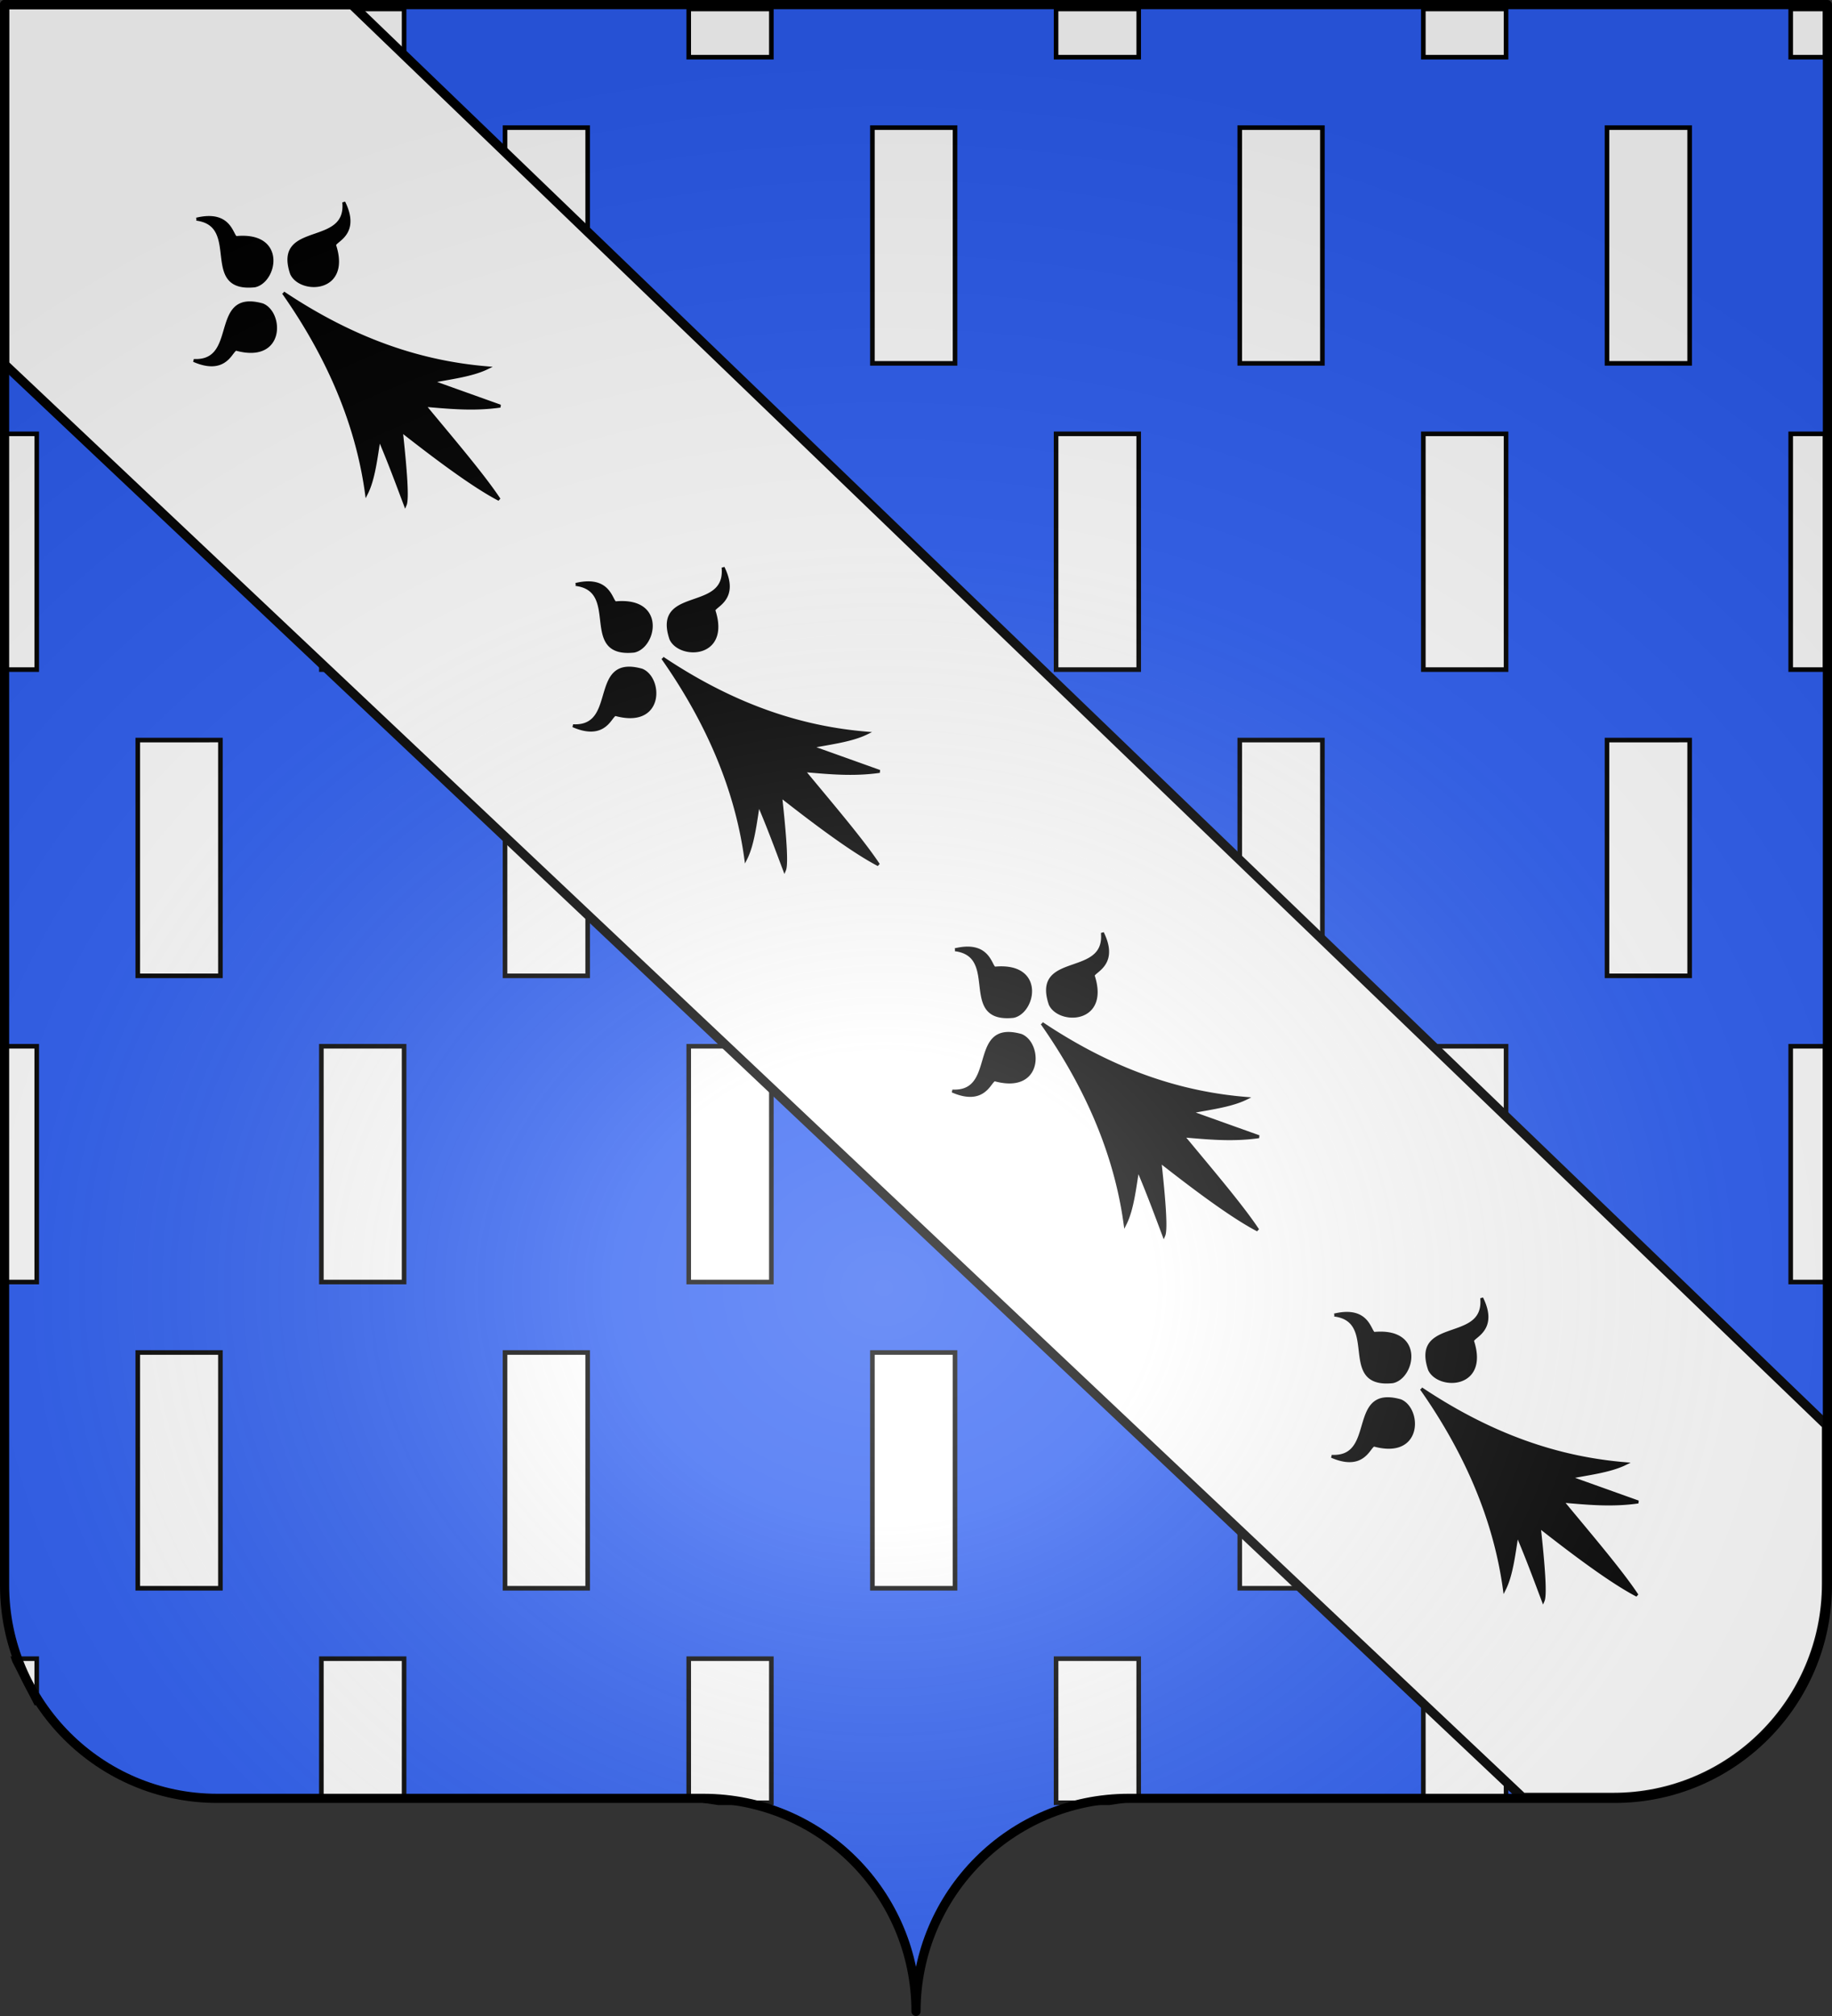 <svg xmlns="http://www.w3.org/2000/svg" xmlns:xlink="http://www.w3.org/1999/xlink" width="600" height="660" version="1.0"><rect width="100%" height="100%" fill="#333333" stroke="none"/><desc>Flag of Canton of Valais (Wallis)</desc><defs><radialGradient xlink:href="#a" id="b" cx="285.186" cy="200.448" r="300" fx="285.186" fy="200.448" gradientTransform="matrix(1.551 0 0 1.35 -77.894 353.461)" gradientUnits="userSpaceOnUse"/><linearGradient id="a"><stop offset="0" style="stop-color:white;stop-opacity:.314"/><stop offset=".19" style="stop-color:white;stop-opacity:.251"/><stop offset=".6" style="stop-color:#6b6b6b;stop-opacity:.125"/><stop offset="1" style="stop-color:black;stop-opacity:.125"/></linearGradient></defs><g style="display:inline"><g style="fill:#2b5df2"><g style="fill:#2b5df2;stroke:none;display:inline"><path d="M375 860.862c0-38.504 31.203-69.753 69.65-69.753h159.2c38.447 0 69.65-31.25 69.65-69.754V203.862h-597v517.493c0 38.504 31.203 69.754 69.65 69.754h159.2c38.447 0 69.65 31.25 69.65 69.753" style="fill:#2b5df2;fill-opacity:1;fill-rule:nonzero;stroke:none;stroke-width:3;stroke-linecap:round;stroke-linejoin:round;stroke-miterlimit:4;stroke-dasharray:none;stroke-dashoffset:0;stroke-opacity:1;display:inline" transform="translate(-75 -202.362)"/></g></g></g><g style="display:inline"><path d="M.752 2.938v15.78h11.281V2.939zm104.5 0v15.78h27.094V2.939zm120.312 0v15.78h27.063V2.939zm120.313 0v15.78h27.062V2.939zm120.281 0v15.78h27.094V2.939zm120.313 0v15.78h11.28V2.939zM45.127 41.78v77.188h27.062V41.78zm120.281 0v77.188h27.063V41.78zm120.313 0v77.188h27.062V41.78zm120.312 0v77.188h27.063V41.78zm120.281 0v77.188h27.063V41.78zM.752 142.031v77.188h11.281V142.03zm104.5 0v77.188h27.094V142.03zm120.312 0v77.188h27.063V142.03zm120.313 0v77.188h27.062V142.03zm120.281 0v77.188h27.094V142.03zm120.313 0v77.188h11.28V142.03zM45.127 242.281v77.188h27.062V242.28zm120.281 0v77.188h27.063V242.28zm120.313 0v77.188h27.062V242.28zm120.312 0v77.188h27.063V242.28zm120.281 0v77.188h27.063V242.28zM.752 342.531v77.188h11.281V342.53zm104.5 0v77.188h27.094V342.53zm120.312 0v77.188h27.063V342.53zm120.313 0v77.188h27.062V342.53zm120.281 0v77.188h27.094V342.53zm120.313 0v77.188h11.28V342.53zM45.127 442.781v77.188h27.062V442.78zm120.281 0v77.188h27.063V442.78zm120.313 0v77.188h27.062V442.78zm120.312 0v77.188h27.063V442.78zm120.281 0v77.188h27.063V442.78zM4.502 543.031c.086.251.161.5.25.75L12.033 558v-14.969zm100.75 0v45.719h27.094v-45.719zm120.312 0v45.719l9.657 1.438h17.406V543.03zm120.313 0v47.157h17.406l9.656-1.438v-45.719zm120.281 0v45.719h27.094v-45.719zm120.313 0V558l7.28-14.219c.09-.25.165-.499.25-.75z" style="fill:#fff;fill-opacity:1;fill-rule:nonzero;stroke:#000;stroke-width:1.504;stroke-linecap:butt;stroke-linejoin:miter;marker:none;marker-start:none;marker-mid:none;marker-end:none;stroke-miterlimit:4;stroke-dasharray:none;stroke-dashoffset:0;stroke-opacity:1;visibility:visible;display:inline;overflow:visible"/><g style="fill:#fcef3c;stroke:#000;stroke-width:2.992;stroke-linejoin:round"><g style="fill:#fcef3c;stroke:#000;stroke-width:2.992;stroke-linejoin:round"><path d="M3 3v117.531L499.156 588.75h29.688c38.447 0 69.656-31.246 69.656-69.75v-51.875L116.469 3z" style="fill:#fff;fill-opacity:1;fill-rule:evenodd;stroke:#000;stroke-width:2.992;stroke-linecap:butt;stroke-linejoin:round;stroke-miterlimit:4;stroke-opacity:1;stroke-dasharray:none;display:inline" transform="matrix(1.002 0 0 1.002 -1.508 -1.504)"/></g></g><g style="display:inline"><path d="M533.754 599.42c-27.985 10.498-51.417 12.14-70.366 9.907 3.871 3.411 10.411 5.918 16.396 8.535-8.268 1.258-15.71 2.002-23.198 2.805 1.66 1.289 10.774 2.951 23.77 4.837-11.021 8.422-23.27 18.16-29.795 25.39 9.062-3.122 23.016-9.953 35.977-16.013-2.701 7.674-5.521 15.289-6.493 24.034l13.434-19.782c-.334 6.088-1.356 13.24-.227 18.785 6.647-18.954 18.288-38.674 40.502-58.498m-1.064-16.684c-1.275-2.05-3.71-3.48-6.16-4.953-2.457-1.467-4.95-2.974-6.325-5.186-1.12-1.8-1.502-4.057-.537-7.142-4.27 5.448-3.335 8.957-1.931 11.213a14 14 0 0 0 1.016 1.403c.315.408.593.756.776 1.051.23.369.31.646.132.87-2.725 4.825-2.614 8.406-1.132 10.788 2.78 4.468 10.389 4.714 13.124 1.039 2.43-4.181 2.358-6.96 1.037-9.083m15.05 23.926c-1.317-2.116-3.77-3.413-8.585-3.065-4.506.83-7.647 7.764-4.867 12.232 1.482 2.382 4.646 4.064 10.17 3.756.27-.076.487.107.711.468.18.288.365.684.584 1.15.219.468.479 1.001.814 1.54 1.413 2.27 4.152 4.668 10.936 3.26-3.192-.51-5.053-1.858-6.177-3.665-1.38-2.22-1.631-5.12-1.867-7.981-.233-2.841-.448-5.653-1.72-7.695m16.493-28.772c-5.672 14.175-23.23-4.692-25.915 13.035-.052 1.198.332 2.391 1.002 3.468 3.284 5.279 13.59 7.856 15.786-5.169-.062-1.792 8.935.833 9.127-11.334M680.65 509.111c-27.985 10.499-51.417 12.14-70.366 9.908 3.871 3.41 10.412 5.918 16.397 8.535-8.269 1.258-15.711 2.002-23.199 2.805 1.66 1.288 10.774 2.95 23.77 4.837-11.02 8.421-23.269 18.159-29.795 25.39 9.062-3.122 23.016-9.953 35.977-16.013-2.701 7.674-5.521 15.289-6.493 24.034l13.434-19.782c-.333 6.088-1.356 13.239-.227 18.785 6.647-18.954 18.288-38.675 40.502-58.499m-1.064-16.683c-1.275-2.05-3.71-3.48-6.16-4.953-2.457-1.467-4.949-2.975-6.325-5.187-1.12-1.799-1.502-4.056-.537-7.142-4.27 5.45-3.335 8.958-1.931 11.214a14 14 0 0 0 1.016 1.403c.315.408.593.756.777 1.051.23.369.31.646.131.87-2.725 4.824-2.613 8.406-1.132 10.787 2.78 4.469 10.39 4.715 13.124 1.04 2.43-4.182 2.359-6.96 1.037-9.083m15.05 23.926c-1.316-2.116-3.77-3.413-8.585-3.066-4.506.83-7.647 7.765-4.867 12.233 1.482 2.381 4.646 4.064 10.171 3.756.27-.076.486.106.71.468.18.287.365.683.584 1.15.219.468.48 1.001.814 1.54 1.413 2.27 4.152 4.667 10.936 3.259-3.191-.51-5.052-1.858-6.176-3.664-1.381-2.22-1.632-5.121-1.867-7.982-.234-2.84-.45-5.652-1.72-7.694m16.493-28.773c-5.673 14.176-23.23-4.692-25.916 13.036-.052 1.198.332 2.39 1.002 3.467 3.284 5.28 13.591 7.856 15.786-5.168-.061-1.793 8.935.832 9.128-11.335M239.961 780.036c-27.985 10.499-51.417 12.14-70.365 9.908 3.87 3.41 10.41 5.918 16.396 8.535-8.268 1.258-15.71 2.002-23.199 2.805 1.661 1.288 10.775 2.95 23.77 4.837-11.02 8.422-23.269 18.159-29.795 25.39 9.062-3.122 23.016-9.953 35.978-16.013-2.702 7.674-5.522 15.289-6.493 24.034l13.434-19.782c-.334 6.088-1.357 13.239-.227 18.785 6.646-18.954 18.288-38.675 40.501-58.499m-1.063-16.683c-1.276-2.05-3.71-3.48-6.16-4.953-2.457-1.467-4.95-2.975-6.326-5.187-1.12-1.799-1.501-4.056-.537-7.142-4.27 5.45-3.334 8.958-1.93 11.214a14 14 0 0 0 1.015 1.403c.315.408.593.756.777 1.051.23.369.31.646.132.87-2.725 4.824-2.614 8.406-1.132 10.787 2.78 4.469 10.389 4.715 13.123 1.04 2.43-4.182 2.359-6.96 1.038-9.083m15.05 23.926c-1.317-2.116-3.77-3.413-8.586-3.066-4.505.83-7.646 7.765-4.866 12.233 1.481 2.381 4.645 4.064 10.17 3.756.27-.076.486.106.711.468.179.287.364.683.583 1.15.22.468.48 1.001.814 1.54 1.413 2.27 4.152 4.667 10.936 3.259-3.191-.51-5.052-1.858-6.176-3.664-1.38-2.22-1.632-5.121-1.867-7.982-.234-2.84-.449-5.652-1.72-7.694m16.493-28.773c-5.672 14.176-23.23-4.692-25.916 13.036-.052 1.198.332 2.39 1.002 3.467 3.285 5.28 13.591 7.856 15.787-5.168-.062-1.793 8.935.832 9.127-11.335M386.857 689.728c-27.985 10.498-51.417 12.14-70.365 9.908 3.87 3.41 10.411 5.917 16.396 8.534-8.268 1.258-15.71 2.003-23.198 2.806 1.66 1.288 10.774 2.95 23.77 4.836-11.021 8.422-23.27 18.16-29.796 25.39 9.062-3.122 23.017-9.953 35.978-16.012-2.702 7.674-5.522 15.288-6.493 24.033l13.434-19.781c-.334 6.088-1.356 13.239-.227 18.785 6.646-18.955 18.288-38.675 40.501-58.499m-1.063-16.684c-1.275-2.05-3.71-3.48-6.16-4.952-2.457-1.468-4.95-2.975-6.326-5.187-1.119-1.799-1.501-4.057-.537-7.142-4.27 5.449-3.334 8.958-1.93 11.214a14 14 0 0 0 1.016 1.403c.315.407.593.756.776 1.05.23.37.31.647.132.87-2.725 4.825-2.614 8.407-1.132 10.788 2.78 4.468 10.389 4.715 13.124 1.04 2.43-4.182 2.358-6.96 1.037-9.084m15.05 23.926c-1.317-2.116-3.77-3.412-8.586-3.065-4.505.83-7.646 7.764-4.866 12.232 1.482 2.382 4.645 4.064 10.17 3.756.27-.076.486.107.711.468.18.288.364.684.583 1.151.22.467.48 1 .815 1.54 1.412 2.27 4.151 4.667 10.935 3.259-3.19-.51-5.052-1.858-6.176-3.664-1.38-2.22-1.632-5.122-1.867-7.982-.233-2.84-.449-5.652-1.72-7.695m16.493-28.772c-5.672 14.175-23.23-4.692-25.915 13.035-.052 1.199.332 2.391 1.001 3.468 3.285 5.279 13.592 7.856 15.787-5.169-.062-1.792 8.935.833 9.127-11.334" style="fill:#000;stroke:#000;stroke-width:.965;display:inline" transform="rotate(-104.508 226.766 530.034)"/></g></g><g style="display:inline"><path d="M76.5 203.862v517.491c0 38.505 31.203 69.755 69.65 69.755h159.2c38.447 0 69.65 31.25 69.65 69.754 0-38.504 31.203-69.754 69.65-69.754h159.2c38.447 0 69.65-31.25 69.65-69.755v-517.49z" style="fill:url(#b);fill-opacity:1;fill-rule:evenodd;stroke:none;stroke-width:3;stroke-linecap:butt;stroke-linejoin:miter;stroke-miterlimit:4;stroke-dasharray:none;stroke-opacity:1;display:inline" transform="translate(-75 -202.362)"/></g><g style="display:inline"><path d="M375 860.862c0-38.504 31.203-69.753 69.65-69.753h159.2c38.447 0 69.65-31.25 69.65-69.754V203.862h-597v517.493c0 38.504 31.203 69.754 69.65 69.754h159.2c38.447 0 69.65 31.25 69.65 69.753" style="fill:none;fill-opacity:1;fill-rule:nonzero;stroke:#000;stroke-width:3;stroke-linecap:round;stroke-linejoin:round;stroke-miterlimit:4;stroke-dasharray:none;stroke-dashoffset:0;stroke-opacity:1;display:inline" transform="translate(-75 -202.362)"/></g></svg>